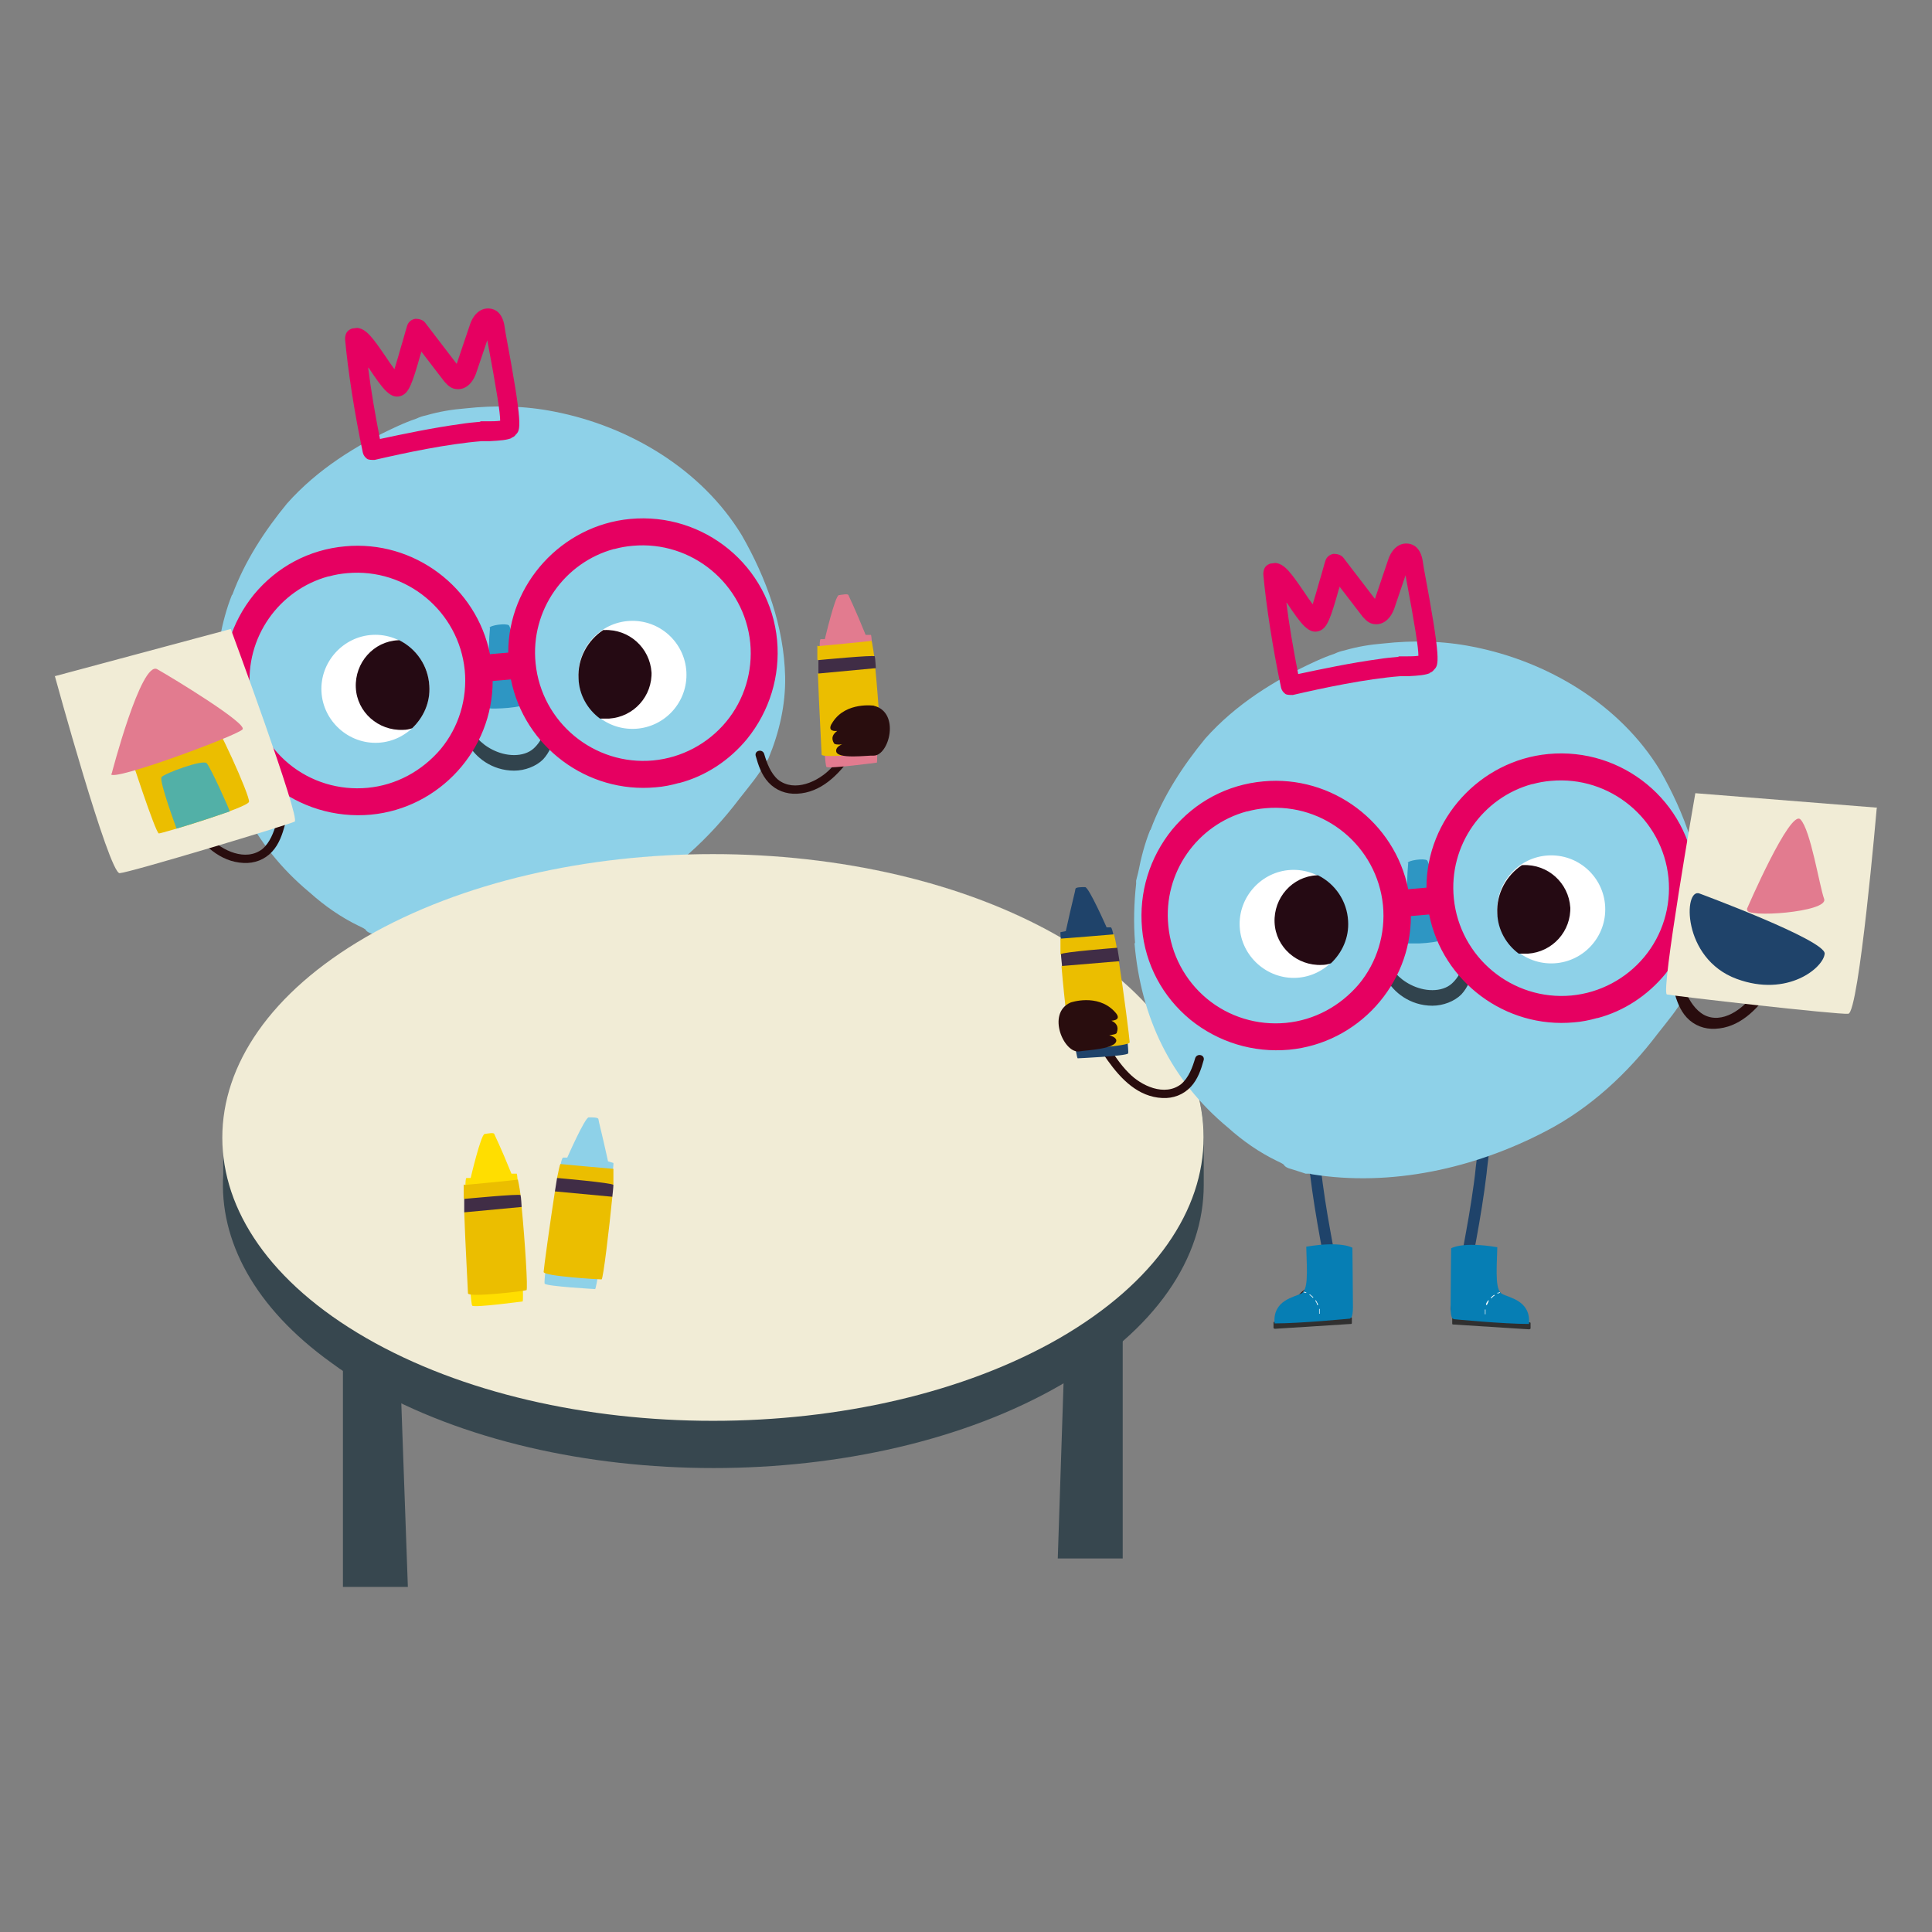 <?xml version="1.0" encoding="UTF-8"?>
<svg xmlns="http://www.w3.org/2000/svg" xmlns:xlink="http://www.w3.org/1999/xlink" version="1.1" viewBox="0 0 360 360">
  <rect x="0" y="0" width="360" height="360" fill="#808080" stroke="none"/>
  <defs>
    <style>
      .cls-1 {
        fill: none;
      }

      .cls-2 {
        fill: #111;
      }

      .cls-3 {
        fill: #e27b8f;
      }

      .cls-4 {
        fill: #ebbe00;
      }

      .cls-5 {
        fill: #ffde00;
      }

      .cls-6 {
        fill: #37474f;
      }

      .cls-7 {
        fill: #303030;
      }

      .cls-8 {
        clip-path: url(#clippath-1);
      }

      .cls-9 {
        clip-path: url(#clippath-3);
      }

      .cls-10 {
        clip-path: url(#clippath-4);
      }

      .cls-11 {
        clip-path: url(#clippath-2);
      }

      .cls-12 {
        fill: #fff;
      }

      .cls-13 {
        fill: #e60061;
      }

      .cls-14 {
        fill: #31434d;
      }

      .cls-15 {
        fill: #f1ecd6;
      }

      .cls-16 {
        fill: #402d46;
      }

      .cls-17 {
        opacity: .7;
      }

      .cls-18 {
        opacity: 0;
      }

      .cls-19 {
        fill: #290d0e;
      }

      .cls-20 {
        fill: #1f436a;
      }

      .cls-21 {
        fill: #067eb4;
      }

      .cls-22 {
        fill: #8ed1e8;
      }

      .cls-23 {
        fill: #52b0a7;
      }

      .cls-24 {
        clip-path: url(#clippath);
      }

      .cls-25 {
        fill: #250a13;
      }
    </style>
    <clipPath id="clippath">
      <rect class="cls-1" x="61.1" y="199.6" width="60.2" height="6.8"/>
    </clipPath>
    <clipPath id="clippath-1">
      <rect class="cls-1" x="91" y="116.3" width="7.2" height="15.7"/>
    </clipPath>
    <clipPath id="clippath-2">
      <rect class="cls-1" x="232.2" y="243.4" width="60.2" height="6.8"/>
    </clipPath>
    <clipPath id="clippath-3">
      <rect class="cls-1" x="262.1" y="160.1" width="7.2" height="15.7"/>
    </clipPath>
    <clipPath id="clippath-4">
      <rect class="cls-1" x="45.8" y="288.7" width="178.4" height="13.9"/>
    </clipPath>
  </defs>
  <!-- Generator: Adobe Illustrator 28.7.7, SVG Export Plug-In . SVG Version: 1.2.0 Build 194)  -->
  <g>
    <g id="Calque_1">
      <g id="Atelier-Ludiq-garderie">
        <g>
          <g class="cls-18">
            <g class="cls-24">
              <path class="cls-2" d="M61.1,202.5c-.3,2.6,3.9,3,5.5,3.4,5.7,1.2,11.6.2,17.3-.5.6-.1,1.3-.3,1.9-.4,6-1,11.8.8,17.8,1,5,.2,9.9,0,14.9-.6.8-.1,2.1-.2,2.6-1.3.5-1.1,0-1.9-.7-2.2-3.5-1.7-7.4-1.7-11-1.9-7.5-.4-14.9,2.1-22.3,1.5-1.7-.1-3.3-.5-4.9-.9-.5-.1-1.1-.2-1.6-.3-3.1-.6-6.3-.7-9.5-.5-1.6.1-3.2.3-4.8.5-1.3.2-3.1.2-4.2,1.1-.4.3-.6.8-.7,1.2"/>
            </g>
          </g>
          <path class="cls-20" d="M104.4,167.7c0,.9-.1,1.7-.2,2.6h0c0,0,0,.2,0,.3,0,1-.2,2-.3,3-.2,2.1-.5,4.1-.8,6.1-.6,4-1.4,8-2.1,12-.4,2.3-.9,4.5-1.3,6.8-.1.7.2,1.6.7,1.8.5.2,1.1-.2,1.3-1,1.5-8.1,3.2-16.1,4.2-24.4.1-1.2.3-2.4.4-3.6.1-1.2.2-2.4.3-3.7,0-.8-.5-1.5-1-1.5-.6,0-1,.7-1,1.5"/>
          <path class="cls-19" d="M100.5,199.7c.2.1.5.3.7.4.3.1.5.2.8.3,1,.2,2.2.5,3.4.5.3,0,.6,0,.8-.1.2,0,.4,0,.6-.2.2,0,.4-.2.6-.3.6-.3.6-1,.4-1.6-.4-.6-.8-1.1-1.4-1.4-.2,0-.3-.1-.5-.2-1.5-.5-3.3,0-4.4,1.2-.1.1-.2.2-.3.3-.1.3-.4.4-.5.7,0,.1-.1.2-.2.3"/>
          <path class="cls-19" d="M100.1,200.5c.7.4,1.4.7,2.1.8.7.2,1.5.3,2.2.4.8,0,1.6,0,2.3-.2.7-.2,1.5-.5,1.9-1.2.7-1.3-.4-3-1.5-3.7-1.2-.7-2.7-.8-4-.3-.8.3-1.4.7-2,1.2-.1.1-.2.2-.3.4,0,0-.2.2-.3.3,0,0,0,0,0,.1,0,0,0,0,0,0-.3.3-.5.6-.7,1-.2.4-.1,1,.3,1.2.4.2,1,.1,1.2-.3,0-.1.1-.2.2-.3,0,0,.1-.2,0,0,0,0,0,0,0-.1.1-.1.2-.2.3-.4,0,0,.1-.2,0,0,0,0,0,0,0,0,0,0,0,0,.1-.1,0,0,.2-.2.3-.3,0,0,0,0,.1-.1,0,0,.2-.2,0,0s.1,0,0,0c0,0,.1,0,.2-.1.1,0,.2-.1.4-.2,0,0,.1,0,.2,0,0,0-.2,0,0,0,.1,0,.2,0,.4-.1.1,0,.2,0,.4,0,0,0,0,0,.1,0,.1,0,0,0,0,0,0,0,0,0,.1,0,.2,0,.4,0,.7,0,0,0,.3,0,0,0,0,0,0,0,.1,0,.1,0,.3,0,.4.1,0,0,.2,0,.1,0-.1,0,.2,0,.1,0,.1,0,.2.1.3.2.1,0,0,0,0,0,0,0,.1,0,.2.1,0,0,0,0,.1.1,0,0,.2.2.1.1,0,0,0,.1,0,0,0,0,0,0,0,.1,0,0,0,.1.1.2,0,.1,0,0,0,0,0,0,.1.2,0,.3,0,0,0,0,0-.1,0,0,0,0,0,.1,0,0,0,0,0,0,0,0,0,0,0,0,0,0,0,.1,0,.1,0,0,0,0,0,0,0,0,0,0,0,.1,0-.2,0,0,0,0,0,0,0,0,0,0,0,0,0,0-.1,0,0,0,0,0-.1,0,0,0-.3.1,0,0-.1,0-.3.1-.4.1-.1,0-.3,0-.4.1,0,0-.3,0-.1,0,0,0-.1,0-.2,0-.3,0-.7,0-1,0-.2,0-.3,0-.5,0-.2,0,.2,0,0,0,0,0-.2,0-.3,0-.3,0-.7-.1-1-.2-.3,0-.6-.1-.9-.3-.3-.1,0,0,0,0,0,0-.2,0-.3-.1-.2,0-.3-.2-.5-.3-.4-.2-1-.1-1.2.3-.2.4-.1,1,.3,1.2"/>
          <path class="cls-20" d="M74.6,167.8c0,.5,0,1,.1,1.5,0,.2,0,.5,0,.7,0,.1,0,.2,0,.3,0-.2,0,.3,0,.3,0,1,.2,2,.3,3,.2,2,.5,4.1.8,6.1.6,4,1.4,8,2.1,12,.4,2.3.9,4.5,1.3,6.8.1.7-.2,1.6-.7,1.8-.5.2-1.1-.2-1.3-1-1.5-8.1-3.2-16.1-4.2-24.4-.1-1.2-.3-2.4-.4-3.6-.1-1.2-.2-2.4-.3-3.7,0-.8.5-1.5,1-1.5.6,0,1,.7,1,1.5"/>
          <path class="cls-19" d="M78.4,199.7c-.2.1-.5.3-.7.4-.3.1-.5.2-.8.3-1,.2-2.2.5-3.4.5-.3,0-.6,0-.8-.1-.2,0-.4,0-.6-.2-.2,0-.4-.2-.6-.3-.6-.3-.6-1-.4-1.6.4-.6.8-1.1,1.4-1.4.2,0,.3-.1.5-.2,1.5-.5,3.3,0,4.4,1.2.1.1.2.2.3.3.1.3.4.4.5.7,0,.1.1.2.2.3"/>
          <path class="cls-19" d="M78.9,200.5c-.7.4-1.4.7-2.1.8-.7.2-1.5.3-2.2.4-.8,0-1.6,0-2.3-.2-.7-.2-1.5-.5-1.9-1.2-.7-1.3.4-3,1.5-3.7,1.2-.7,2.7-.8,4-.3.8.3,1.4.7,2,1.2.1.1.2.2.3.4,0,0,.2.2.3.3,0,0,0,0,0,.1,0,0,0,0,0,0,.3.3.5.6.7,1,.2.4.1,1-.3,1.2-.4.2-1,.1-1.2-.3,0-.1-.1-.2-.2-.3,0,0-.1-.2,0,0,0,0,0,0,0-.1-.1-.1-.2-.2-.3-.4,0,0-.1-.2,0,0,0,0,0,0,0,0,0,0,0,0-.1-.1,0,0-.2-.2-.3-.3,0,0,0,0-.1-.1,0,0-.2-.2,0,0s-.1,0,0,0c0,0-.1,0-.2-.1-.1,0-.2-.1-.4-.2,0,0-.1,0-.2,0,0,0,.2,0,0,0-.1,0-.2,0-.4-.1-.1,0-.2,0-.4,0,0,0,0,0-.1,0-.1,0,0,0,0,0,0,0,0,0-.1,0-.2,0-.4,0-.7,0,0,0-.3,0,0,0,0,0,0,0-.1,0-.1,0-.3,0-.4.1,0,0-.2,0-.1,0,.1,0-.2,0-.1,0-.1,0-.2.1-.3.2-.1,0,0,0,0,0,0,0-.1,0-.2.1,0,0,0,0-.1.1,0,0-.2.2-.1.1,0,0,0,.1,0,0,0,0,0,0,0,.1,0,0,0,.1-.1.2,0,.1,0,0,0,0,0,0-.1.2,0,.3,0,0,0,0,0-.1,0,0,0,0,0,.1,0,0,0,0,0,0,0,0,0,0,0,0,0,0,0,.1,0,.1,0,0,0,0,0,0,0,0,0,0,0,.1,0-.2,0,0,0,0,0,0,0,0,0,0,0,0,0,0,.1,0,0,0,0,0,.1,0,0,0,.3.1,0,0,.1,0,.3.1.4.1.1,0,.3,0,.4.1,0,0,.3,0,.1,0,0,0,.1,0,.2,0,.3,0,.7,0,1,0,.2,0,.3,0,.5,0,.2,0-.2,0,0,0,0,0,.2,0,.3,0,.3,0,.7-.1,1-.2.3,0,.6-.1.9-.3.3-.1,0,0,0,0,0,0,.2,0,.3-.1.2,0,.3-.2.5-.3.4-.2,1-.1,1.2.3.2.4.1,1-.3,1.2"/>
          <path class="cls-7" d="M113.7,203.9l-14.1-.9c-.1,0-.2,0-.2-.2v-.9c0-.1.1-.2.3-.2l14.1.9c.1,0,.2,0,.2.2v.9c0,.1-.1.2-.3.2"/>
          <path class="cls-21" d="M99.7,201.9s-.5.2-.5-2.1c0-2.3.1-11,.1-11,0,0,2-1.3,8.6-.2-.2,5.4-.3,8,.9,8.7,1.2.7,5.4,1.2,5,5.6-4.9,0-14.1-.9-14.1-.9"/>
          <path class="cls-12" d="M107.9,197.2s0,0,0,0c0,0,0-.1,0-.1.2,0,.4-.1.4-.1,0,0,0,0,.1,0,0,0,0,.1,0,.1,0,0-.1,0-.3.1,0,0,0,0,0,0"/>
          <path class="cls-12" d="M105.5,201.1s0,0,0-.1c0,0,0-.1,0-.2,0-.2,0-.4,0-.6,0,0,0,0,.1,0,0,0,0,0,0,.1,0,.2,0,.4,0,.6,0,0,0,.1,0,.2,0,0,0,0,0,0h0M105.8,199.5s0,0,0,0c0,0,0,0,0-.1,0-.3.2-.5.4-.8,0,0,0,0,.1,0,0,0,0,0,0,.1-.1.2-.2.5-.3.7,0,0,0,0,0,0M106.6,198.1s0,0,0,0c0,0,0-.1,0-.1.2-.2.4-.4.6-.5,0,0,0,0,.1,0,0,0,0,.1,0,.1-.2.1-.4.3-.6.5,0,0,0,0,0,0"/>
          <path class="cls-12" d="M105.6,202.3s0,0,0,0c0-.1,0-.3,0-.4,0,0,0-.1,0-.1,0,0,0,0,0,0,0,.1,0,.3,0,.4,0,0,0,.1,0,.1,0,0,0,0,0,0"/>
          <path class="cls-7" d="M66.4,203.8l14.1-.9c.1,0,.2,0,.2-.2v-.9c0-.1-.1-.2-.3-.2l-14.1.9c-.1,0-.2,0-.2.2v.9c0,.1.1.2.3.2"/>
          <path class="cls-21" d="M80.5,201.8s.5.2.5-2.1c0-2.3-.1-11-.1-11,0,0-2-1.3-8.6-.2.2,5.4.3,8-.9,8.7-1.2.7-5.4,1.2-5,5.6,4.9,0,14.1-.9,14.1-.9"/>
          <path class="cls-12" d="M72.2,197.1s0,0,0,0c0,0,0-.1,0-.1-.2,0-.4-.1-.4-.1,0,0,0,0-.1,0,0,0,0,.1,0,.1,0,0,.1,0,.3.1,0,0,0,0,0,0"/>
          <path class="cls-12" d="M74.6,201c0,0,0,0,0,0,0,0,0-.1,0-.2,0-.2,0-.4,0-.6,0,0,0-.1,0-.1,0,0,0,0,.1,0,0,.2,0,.4,0,.6,0,0,0,.1,0,.2,0,0,0,0,0,.1,0,0,0,0,0,0M74.2,199.3c0-.3-.2-.5-.3-.7,0,0,0-.1,0-.1,0,0,0,0,.1,0,.1.2.3.5.4.8,0,0,0,.1,0,.1,0,0,0,0,0,0,0,0,0,0,0,0M73.4,198c-.2-.2-.4-.4-.6-.5,0,0,0,0,0-.1,0,0,0,0,.1,0,.2.2.4.3.6.5,0,0,0,.1,0,.1,0,0,0,0,0,0,0,0,0,0,0,0"/>
          <path class="cls-12" d="M74.6,202.2s0,0,0,0c0-.1,0-.3,0-.4,0,0,0-.1,0-.1,0,0,0,0,0,0,0,.1,0,.3,0,.4,0,0,0,.1,0,.1,0,0,0,0,0,0"/>
          <path class="cls-22" d="M40.3,132c1.2,13.8,6.7,25.4,17.4,34.3,2.8,2.5,5.8,4.6,9.1,6.2.4.2.9.4,1.3.7.2.4.8.7,1.3.8.6.2,1.3.4,1.9.6.3.1.6.2.9.3.2,0,.4,0,.6,0,.2,0,.3,0,.5.1,14.8,2.4,30.4-1.1,43.6-8,8.3-4.3,15.3-10.8,20.9-18.2,1.8-2.3,3.7-4.5,5.1-7.1,0,0,0,0,0,0,.1,0,.2-.2.3-.4,2-4.8,3.2-10,3.1-15.2-.2-9.3-3.5-18.4-8.1-26.4-7.5-12.3-21-20.3-34.9-23-5.5-1.1-11.1-1.2-16.6-.6-2.5.2-4.9.6-7.3,1.3-.5.1-1.2.3-1.8.6-1.2.4-2.4.9-3.5,1.4-7.7,3.5-15,8.1-20.6,14.4-4.2,5.1-7.9,10.8-10.2,17,0,0,0,0-.1.1-1,2.5-1.7,5.2-2.2,7.8-.1.5-.3,1.1-.4,1.6,0,.2,0,.4,0,.5,0,0,0,0,0,.1-.4,3.6-.5,7.3-.2,11"/>
          <path class="cls-13" d="M69,84.6c-.2-.1-.3-.3-.4-.5-1.6-7.5-2.8-15.4-3.2-21,0-.2,0-.5.2-.6.3-.3.6-.4,1-.4,1.2.1,2.4,1.9,4.5,4.9.9,1.3,2.2,3.2,2.8,3.8.5-1,1.4-4,1.9-5.9.5-1.6.9-3.1,1.2-4,.1-.3.3-.5.6-.5,0,0,0,0,0,0,.3,0,.6,0,.7.3l6.5,8.5c0,.1.3.4.4.4.1,0,.5-.4.8-1.1l2.7-7.8c.5-1.5,1.4-2.3,2.5-2.1.9.1,1.5.9,1.8,2.4,0,.3.1.8.2,1.3,2.9,15.8,2.7,17.4,2.2,18-.6.7-2,.7-4.2.8-.6,0-1.1,0-1.5,0-6.4.5-14.5,2.2-20.1,3.5,0,0,0,0,0,0-.2,0-.4,0-.5-.1M89.7,79.6c.5,0,1,0,1.6,0,.9,0,2.5-.1,3-.3.2-1.3-.7-6.9-2.5-16.7,0-.5-.2-.9-.2-1.3-.1-.8-.4-1.1-.5-1.1-.2,0-.5.4-.7,1.1l-2.7,7.8c-.6,1.6-1.7,2.5-2.8,2.1-.6-.2-.9-.6-1.1-.9l-5.6-7.3c-.2.7-.5,1.6-.7,2.5-1.5,5.2-2,6.8-2.8,7.1-1.2.5-2.4-1.1-4.7-4.6-.7-1.1-1.9-2.8-2.6-3.7.5,5.2,1.6,12,2.9,18.7,4.6-1.1,10.7-2.3,16.1-3,1.2-.1,2.3-.3,3.4-.4"/>
          <path class="cls-13" d="M95.4,81.6c-.9.4-2.2.5-4.1.6-.6,0-1.1,0-1.5,0-6.4.5-14.4,2.2-20,3.5-.6,0-1.1,0-1.4-.2h0c-.4-.3-.7-.7-.8-1.2-1.6-7.6-2.8-15.5-3.3-21.1,0-.5.1-1.1.5-1.5.2-.2.5-.4.9-.5h0c0-.1,0,0,0,0,.3,0,.6-.1.9-.1,1.7.2,2.9,1.9,5.3,5.4.4.6,1,1.5,1.6,2.3.4-1.3.9-3,1.2-4.1.5-1.6.9-3.2,1.2-4.1.2-.6.8-1.1,1.5-1.2.7,0,1.4.2,1.8.7l5.9,7.7,2.5-7.4c.7-2,2.1-3.1,3.7-2.9,1,.1,2.3.8,2.7,3.2l.2,1.3c3.3,17.6,2.8,18.1,1.9,19-.2.3-.5.5-.9.6M89.6,78.5c.5,0,1,0,1.6,0,.4,0,1.3,0,2-.1,0-1.5-.6-5.4-2.4-15l-2.1,6.2c-.8,2.2-2.4,3.3-4.2,2.8-.9-.3-1.4-1-1.7-1.3l-4.3-5.6c0,.1,0,.3-.1.4-1.6,5.7-2.2,7.2-3.5,7.8-2.1.9-3.6-1.3-6.1-5,0,0-.1-.2-.2-.2.5,4.1,1.3,8.7,2.2,13.3,4.2-.9,9.9-2.1,15.1-2.8,1.2-.2,2.4-.3,3.5-.4"/>
          <path class="cls-12" d="M80,127.8c.3,5.5-4,10.3-9.5,10.6-5.5.3-10.3-4-10.6-9.5-.3-5.5,4-10.3,9.5-10.6,5.5-.3,10.3,4,10.6,9.5"/>
          <path class="cls-25" d="M66.3,128.1c.2,4.6,4.2,8.1,8.8,7.9.6,0,1.1-.1,1.7-.3,2.1-2,3.4-4.8,3.2-7.9-.2-3.7-2.4-6.9-5.6-8.5,0,0-.1,0-.2,0-4.6.2-8.1,4.2-7.9,8.8"/>
          <path class="cls-12" d="M107.8,126.3c.3,5.5,5,9.8,10.6,9.5,5.5-.3,9.8-5,9.5-10.6-.3-5.5-5-9.8-10.6-9.5-5.5.3-9.8,5-9.5,10.6"/>
          <path class="cls-25" d="M121.4,125.1c.2,4.6-3.3,8.5-7.9,8.8-.6,0-1.1,0-1.7,0-2.3-1.7-3.9-4.4-4-7.5-.2-3.7,1.7-7.1,4.6-9,0,0,.1,0,.2,0,4.6-.2,8.5,3.3,8.8,7.9"/>
          <g class="cls-17">
            <g class="cls-8">
              <path class="cls-21" d="M91.3,117c-.4,4-.4,14.9,0,15,.4.1,6.5,0,6.8-1.1.4-1-2.7-14-3.3-14.4-.6-.4-3.5,0-3.6.5"/>
            </g>
          </g>
          <path class="cls-14" d="M102.7,133.5c.2,0,.4.4.5,1,0,.3.1.8.2,1.2,0,.5,0,1-.2,1.7-.2,1.2-.8,2.8-2,4.1-1.3,1.3-3.4,2.1-5.4,2.1-4.2,0-7.3-2.6-8.5-4.9-1.2-2.4-.7-4.1-.4-4,.5,0,.7,1.4,2.1,2.9,1.3,1.5,3.9,3.1,6.8,3.1,1.4,0,2.7-.4,3.6-1.2.9-.8,1.5-1.8,1.9-2.8.2-.5.4-.9.5-1.3.1-.4.2-.8.3-1.1.2-.6.4-1,.6-1"/>
          <path class="cls-13" d="M117.4,97.2c-12.8,1.2-22.4,12.2-22.2,24.8l-4.4.4c-2.2-12.5-13.7-21.4-26.5-20.2-13.5,1.3-23.4,13.3-22.1,26.8,1.3,13.5,13.3,23.4,26.8,22.1,12.8-1.2,22.4-12.2,22.2-24.8l4.4-.4c2.2,12.5,13.7,21.4,26.5,20.2,13.5-1.3,23.4-13.3,22.1-26.8-1.3-13.5-13.3-23.4-26.8-22.1M68.5,147.3c-11.3,1.1-21.4-7.2-22.5-18.6-1.1-11.3,7.2-21.4,18.6-22.5,11.3-1.1,21.4,7.2,22.5,18.6,1.1,11.3-7.2,21.4-18.6,22.5M121.7,142.2c-11.3,1.1-21.4-7.2-22.5-18.6-1.1-11.3,7.2-21.4,18.6-22.5,11.3-1.1,21.4,7.2,22.5,18.6,1.1,11.3-7.2,21.4-18.6,22.5"/>
          <path class="cls-13" d="M126.5,145.9c-1.4.4-2.9.7-4.3.8-12.8,1.2-24.5-7.6-27-20.1l-3.4.3c0,12.8-9.9,23.7-22.7,24.9-6.7.6-13.2-1.4-18.4-5.6-5.2-4.3-8.4-10.3-9-17-.6-6.7,1.4-13.2,5.6-18.4,4.3-5.2,10.3-8.4,17-9,12.8-1.2,24.5,7.6,27,20.1l3.4-.3c0-12.8,10-23.7,22.7-24.9,13.8-1.3,26.1,8.8,27.4,22.6.6,6.7-1.4,13.2-5.6,18.4-3.3,4-7.7,6.9-12.6,8.2M90.6,125.9l5.4-.5v.5c2.3,12.2,13.6,20.9,26,19.7,13.2-1.3,22.9-13,21.6-26.2-1.3-13.2-13-22.9-26.2-21.6-12.4,1.2-21.9,11.9-21.7,24.3v.5s-5.4.5-5.4.5v-.5c-2.3-12.2-13.6-20.9-26-19.7-6.4.6-12.1,3.7-16.2,8.6-4.1,5-6,11.2-5.4,17.6.6,6.4,3.7,12.1,8.6,16.2,5,4.1,11.2,6,17.6,5.4,12.4-1.2,21.9-11.9,21.7-24.3v-.5ZM125.4,142.1c-1.2.3-2.4.6-3.7.7-11.6,1.1-22-7.4-23.1-19.1-1.1-11.6,7.4-22,19.1-23.1,5.6-.5,11.1,1.1,15.5,4.8,4.4,3.6,7.1,8.7,7.6,14.3.5,5.6-1.1,11.1-4.8,15.5-2.8,3.4-6.5,5.8-10.7,6.9M114.4,102.3c-9.2,2.5-15.6,11.4-14.6,21.3,1.1,11,10.9,19.1,21.9,18.1,5.3-.5,10.2-3.1,13.6-7.2,3.4-4.1,5-9.4,4.5-14.7-1.1-11-10.9-19.1-21.9-18.1-1.2.1-2.3.3-3.4.6M72.3,147.2c-1.2.3-2.4.6-3.7.7-5.6.5-11.1-1.1-15.5-4.8-4.4-3.6-7.1-8.7-7.6-14.3-1.1-11.6,7.4-22,19.1-23.1,11.6-1.1,22,7.4,23.1,19.1.5,5.6-1.1,11.1-4.8,15.5-2.8,3.4-6.5,5.8-10.7,6.9M61.2,107.4c-9.2,2.5-15.6,11.4-14.6,21.3.5,5.3,3.1,10.2,7.2,13.6,4.1,3.4,9.4,5,14.7,4.5,5.3-.5,10.1-3.1,13.6-7.2,3.4-4.1,5-9.4,4.5-14.7-1.1-11-10.9-19.1-21.9-18.1-1.2.1-2.3.3-3.4.6"/>
          <path class="cls-19" d="M162.8,132.4c-1.5,1.7-2.8,3.6-4,5.5-1.2,1.8-2.4,3.7-4,5.3-2.3,2.4-6.7,4.5-9.8,2.1-1.4-1.2-2.1-3.1-2.6-4.8-.3-1-1.8-.7-1.6.3.5,1.8,1.1,3.6,2.4,5,1.4,1.5,3.3,2.2,5.3,2.1,4.5-.2,7.7-3.5,10.2-7,1.7-2.4,3.1-5,5.1-7.2.7-.7-.4-1.9-1-1.2"/>
          <path class="cls-19" d="M160.6,139c1.4-.4,2.8-1.3,3.7-2.7.7-1.2.9-3.3-.7-3.8-1.9-.6-3.6,1.1-5,2.3-.2.2-.3.5-.4.8-.1.3-.2.6-.2.8,0,.6,0,1.2.3,1.7.2.3.5.5.7.7.3.2.6.3,1.1.2.2,0,.4,0,.6-.1"/>
          <path class="cls-19" d="M31.1,145.3c1.5,1.7,2.8,3.6,4,5.5,1.2,1.8,2.4,3.7,4,5.3,2.3,2.4,6.7,4.5,9.8,2.1,1.4-1.2,2.1-3.1,2.6-4.8.3-1,1.8-.7,1.6.3-.5,1.8-1.1,3.6-2.4,5-1.4,1.5-3.3,2.2-5.3,2.1-4.5-.2-7.7-3.5-10.2-7-1.7-2.4-3.1-5-5.1-7.2-.7-.7.4-1.9,1-1.2"/>
          <path class="cls-19" d="M33.3,152c-1.4-.4-2.8-1.3-3.7-2.7-.7-1.2-.9-3.3.7-3.8,1.9-.6,3.6,1.1,5,2.3.2.2.3.5.4.8.1.3.2.6.2.8,0,.6,0,1.2-.3,1.7-.2.3-.5.5-.7.7-.3.2-.6.3-1.1.2-.2,0-.4,0-.6-.1"/>
          <path class="cls-15" d="M10.2,126l32.8-8.8s13.1,35.4,11.9,35.9c-1.2.6-30.7,9.5-32.6,9.6-2,.1-12.1-36.8-12.1-36.8"/>
          <path class="cls-4" d="M24,139.9s5,15.4,5.6,15.4c.6,0,16.6-4.8,16.8-5.9.2-1.1-6.2-15.3-7.3-15.8-1.1-.4-15.1,6.3-15.1,6.3"/>
          <path class="cls-3" d="M20.8,144.2s5.5-21.2,8.5-19.5c3,1.7,16.8,10.1,15.9,11.2-.8,1.1-24.8,10-24.5,8.3"/>
          <path class="cls-23" d="M32.9,154.4s-3.3-8.9-2.8-9.6c.6-.7,7.6-3.3,8.4-2.6.7.7,4.4,8.9,4.3,9-6.1,2.1-9.9,3.2-9.9,3.2"/>
          <path class="cls-3" d="M152.8,122.1s-.2-2.7.1-3h.8c0,0,1.9-8.1,2.6-8.2.7-.1,1.7-.3,1.8,0,.1.3,1.1,2.2,3.2,7.4h1c.3.5,1.4,23,1.1,23.8,0,0-8.9,1.2-9.4.8-.5-.4-1.2-20.7-1.2-20.7"/>
          <path class="cls-4" d="M152.5,120.4s9.6-.9,9.9-1c0,0,.3,1.3.5,2.9l-.8.9,1,1.3c.6,6.1,1.2,15.4.9,15.5-.5.2-10.8,1.4-10.9.6,0-.5-.5-9.3-.7-15.1l1.3-1.5c0,0-1.4-1.1-1.4-1.1,0-1.5,0-2.6,0-2.6"/>
          <path class="cls-16" d="M152.5,123s10.4-1,10.5-.7.2,2.2.2,2.2l-10.7,1v-2.5Z"/>
          <path class="cls-19" d="M162.9,131.5s-5.2-.8-7.7,3c-1,1.4-.3,1.8.8,1.7-.8.6-1.2,1.3-.6,2.3.1.2.7.3,1.5.2-.7.3-1.1.7-1.1,1.2,0,1.7,6.1.8,7,.9,2.9,0,5-8.1,0-9.3"/>
          <path class="cls-6" d="M224.3,212h0c0-13.5-8.9-27-26.7-37.3-35.7-20.6-93.6-20.6-129.3,0-18.7,10.8-27.6,25.1-26.7,39.3v4.8c-.8,12.4,5.9,24.9,20.1,35.1,2,1.5,4.2,2.9,6.6,4.2,35.7,20.6,93.6,20.6,129.3,0,17.9-10.3,26.7-23.8,26.7-37.3h0v-8.7Z"/>
          <path class="cls-15" d="M68.2,249.3c-35.7-20.6-35.7-54,0-74.7,35.7-20.6,93.6-20.6,129.3,0,35.7,20.6,35.7,54,0,74.7-35.7,20.6-93.6,20.6-129.3,0"/>
          <g class="cls-18">
            <g class="cls-11">
              <path class="cls-2" d="M232.2,246.3c-.3,2.6,3.9,3,5.5,3.4,5.7,1.2,11.6.2,17.3-.5.6-.1,1.3-.3,1.9-.4,6-1,11.8.8,17.8,1,5,.2,9.9,0,14.9-.6.8-.1,2.1-.2,2.6-1.3.5-1.1,0-1.9-.7-2.2-3.5-1.7-7.4-1.7-11-1.9-7.5-.4-14.9,2.1-22.3,1.5-1.7-.1-3.3-.5-4.9-.9-.5-.1-1.1-.2-1.6-.3-3.1-.6-6.3-.7-9.5-.5-1.6.1-3.2.3-4.8.5-1.3.2-3.1.2-4.2,1.1-.4.3-.6.8-.7,1.2"/>
            </g>
          </g>
          <path class="cls-20" d="M275.5,211.5c0,.9-.1,1.7-.2,2.6h0c0,0,0,.2,0,.3,0,1-.2,2-.3,3-.2,2.1-.5,4.1-.8,6.1-.6,4-1.4,8-2.1,12-.4,2.3-.9,4.5-1.3,6.8-.1.7.2,1.6.7,1.8.5.2,1.1-.2,1.3-1,1.5-8.1,3.2-16.1,4.2-24.4.1-1.2.3-2.4.4-3.6.1-1.2.2-2.4.3-3.7,0-.8-.5-1.5-1-1.5-.6,0-1,.7-1,1.5"/>
          <path class="cls-19" d="M271.6,243.5c.2.1.5.3.7.4.3.1.5.2.8.3,1,.2,2.2.5,3.4.5.3,0,.6,0,.8-.1.2,0,.4,0,.6-.2.2,0,.4-.2.6-.3.6-.3.6-1,.4-1.6-.4-.6-.8-1.1-1.4-1.4-.2,0-.3-.1-.5-.2-1.5-.5-3.3,0-4.4,1.2-.1.1-.2.2-.3.3-.1.3-.4.4-.5.7,0,.1-.1.2-.2.3"/>
          <path class="cls-19" d="M271.2,244.3c.7.4,1.4.7,2.1.8.7.2,1.5.3,2.2.4.8,0,1.6,0,2.3-.2.7-.2,1.5-.5,1.9-1.2.7-1.3-.4-3-1.5-3.7-1.2-.7-2.7-.8-4-.3-.8.3-1.4.7-2,1.2-.1.1-.2.2-.3.4,0,0-.2.2-.3.3,0,0,0,0,0,.1,0,0,0,0,0,0-.3.3-.5.6-.7,1-.2.4-.1,1,.3,1.2.4.2,1,.1,1.2-.3,0-.1.1-.2.2-.3,0,0,.1-.2,0,0,0,0,0,0,0-.1.1-.1.2-.2.3-.4,0,0,.1-.2,0,0,0,0,0,0,0,0,0,0,0,0,.1-.1,0,0,.2-.2.3-.3,0,0,0,0,.1-.1,0,0,.2-.2,0,0s.1,0,0,0c0,0,.1,0,.2-.1.1,0,.2-.1.4-.2,0,0,.1,0,.2,0,0,0-.2,0,0,0,.1,0,.2,0,.4-.1.1,0,.2,0,.4,0,0,0,0,0,.1,0,.1,0,0,0,0,0,0,0,0,0,.1,0,.2,0,.4,0,.7,0,0,0,.3,0,0,0,0,0,0,0,.1,0,.1,0,.3,0,.4.1,0,0,.2,0,.1,0-.1,0,.2,0,.1,0,.1,0,.2.1.3.2.1,0,0,0,0,0,0,0,.1,0,.2.1,0,0,0,0,.1.1,0,0,.2.2.1.1,0,0,0,.1,0,0,0,0,0,0,0,.1,0,0,0,.1.1.2,0,.1,0,0,0,0,0,0,.1.2,0,.3,0,0,0,0,0-.1,0,0,0,0,0,.1,0,0,0,0,0,0,0,0,0,0,0,0,0,0,0,.1,0,.1,0,0,0,0,0,0,0,0,0,0,0,.1,0-.2,0,0,0,0,0,0,0,0,0,0,0,0,0,0-.1,0,0,0,0,0-.1,0,0,0-.3.1,0,0-.1,0-.3.1-.4.1-.1,0-.3,0-.4.1,0,0-.3,0-.1,0,0,0-.1,0-.2,0-.3,0-.7,0-1,0-.2,0-.3,0-.5,0-.2,0,.2,0,0,0,0,0-.2,0-.3,0-.3,0-.7-.1-1-.2-.3,0-.6-.1-.9-.3-.3-.1,0,0,0,0,0,0-.2,0-.3-.1-.2,0-.3-.2-.5-.3-.4-.2-1-.1-1.2.3-.2.4-.1,1,.3,1.2"/>
          <path class="cls-20" d="M245.7,211.6c0,.5,0,1,.1,1.5,0,.2,0,.5,0,.7,0,.1,0,.2,0,.3,0-.2,0,.3,0,.3,0,1,.2,2,.3,3,.2,2,.5,4.1.8,6.1.6,4,1.4,8,2.1,12,.4,2.3.9,4.5,1.3,6.8.1.7-.2,1.6-.7,1.8-.5.2-1.1-.2-1.3-1-1.5-8.1-3.2-16.1-4.2-24.4-.1-1.2-.3-2.4-.4-3.6-.1-1.2-.2-2.4-.3-3.7,0-.8.5-1.5,1-1.5.6,0,1,.7,1,1.5"/>
          <path class="cls-19" d="M249.6,243.5c-.2.1-.5.3-.7.4-.3.1-.5.2-.8.3-1,.2-2.2.5-3.4.5-.3,0-.6,0-.8-.1-.2,0-.4,0-.6-.2-.2,0-.4-.2-.6-.3-.6-.3-.6-1-.4-1.6.4-.6.8-1.1,1.4-1.4.2,0,.3-.1.5-.2,1.5-.5,3.3,0,4.4,1.2.1.1.2.2.3.3.1.3.4.4.5.7,0,.1.1.2.2.3"/>
          <path class="cls-19" d="M250,244.3c-.7.4-1.4.7-2.1.8-.7.2-1.5.3-2.2.4-.8,0-1.6,0-2.3-.2-.7-.2-1.5-.5-1.9-1.2-.7-1.3.4-3,1.5-3.7,1.2-.7,2.7-.8,4-.3.8.3,1.4.7,2,1.2.1.1.2.2.3.4,0,0,.2.2.3.3,0,0,0,0,0,.1,0,0,0,0,0,0,.3.3.5.6.7,1,.2.4.1,1-.3,1.2-.4.2-1,.1-1.2-.3,0-.1-.1-.2-.2-.3,0,0-.1-.2,0,0,0,0,0,0,0-.1-.1-.1-.2-.2-.3-.4,0,0-.1-.2,0,0,0,0,0,0,0,0,0,0,0,0-.1-.1,0,0-.2-.2-.3-.3,0,0,0,0-.1-.1,0,0-.2-.2,0,0s-.1,0,0,0c0,0-.1,0-.2-.1-.1,0-.2-.1-.4-.2,0,0-.1,0-.2,0,0,0,.2,0,0,0-.1,0-.2,0-.4-.1-.1,0-.2,0-.4,0,0,0,0,0-.1,0-.1,0,0,0,0,0,0,0,0,0-.1,0-.2,0-.4,0-.7,0,0,0-.3,0,0,0,0,0,0,0-.1,0-.1,0-.3,0-.4.1,0,0-.2,0-.1,0,.1,0-.2,0-.1,0-.1,0-.2.1-.3.2-.1,0,0,0,0,0,0,0-.1,0-.2.1,0,0,0,0-.1.1,0,0-.2.2-.1.1,0,0,0,.1,0,0,0,0,0,0,0,.1,0,0,0,.1-.1.2,0,.1,0,0,0,0,0,0-.1.2,0,.3,0,0,0,0,0-.1,0,0,0,0,0,.1,0,0,0,0,0,0,0,0,0,0,0,0,0,0,0,.1,0,.1,0,0,0,0,0,0,0,0,0,0,0,.1,0-.2,0,0,0,0,0,0,0,0,0,0,0,0,0,0,.1,0,0,0,0,0,.1,0,0,0,.3.1,0,0,.1,0,.3.1.4.1.1,0,.3,0,.4.1,0,0,.3,0,.1,0,0,0,.1,0,.2,0,.3,0,.7,0,1,0,.2,0,.3,0,.5,0,.2,0-.2,0,0,0,0,0,.2,0,.3,0,.3,0,.7-.1,1-.2.3,0,.6-.1.9-.3.3-.1,0,0,0,0,0,0,.2,0,.3-.1.2,0,.3-.2.5-.3.4-.2,1-.1,1.2.3.2.4.1,1-.3,1.2"/>
          <path class="cls-7" d="M284.9,247.7l-14.1-.9c-.1,0-.2,0-.2-.2v-.9c0-.1.1-.2.3-.2l14.1.9c.1,0,.2,0,.2.2v.9c0,.1-.1.2-.3.2"/>
          <path class="cls-21" d="M270.8,245.7s-.5.2-.5-2.1c0-2.3.1-11,.1-11,0,0,2-1.3,8.6-.2-.2,5.4-.3,8,.9,8.7,1.2.7,5.4,1.2,5,5.6-4.9,0-14.1-.9-14.1-.9"/>
          <path class="cls-12" d="M279,241s0,0,0,0c0,0,0-.1,0-.1.2,0,.4-.1.4-.1,0,0,0,0,.1,0,0,0,0,.1,0,.1,0,0-.1,0-.3.1,0,0,0,0,0,0"/>
          <path class="cls-12" d="M276.7,244.9s0,0,0-.1c0,0,0-.1,0-.2,0-.2,0-.4,0-.6,0,0,0,0,.1,0,0,0,0,0,0,.1,0,.2,0,.4,0,.6,0,0,0,.1,0,.2,0,0,0,0,0,0h0M276.9,243.2s0,0,0,0c0,0,0,0,0-.1,0-.3.2-.5.4-.8,0,0,0,0,.1,0,0,0,0,0,0,.1-.1.2-.2.5-.3.7,0,0,0,0,0,0M277.8,241.9s0,0,0,0c0,0,0-.1,0-.1.2-.2.4-.4.6-.5,0,0,0,0,.1,0,0,0,0,.1,0,.1-.2.1-.4.3-.6.5,0,0,0,0,0,0"/>
          <path class="cls-12" d="M276.7,246.1s0,0,0,0c0-.1,0-.3,0-.4,0,0,0-.1,0-.1,0,0,0,0,0,0,0,.1,0,.3,0,.4,0,0,0,.1,0,.1,0,0,0,0,0,0"/>
          <path class="cls-7" d="M237.6,247.6l14.1-.9c.1,0,.2,0,.2-.2v-.9c0-.1-.1-.2-.3-.2l-14.1.9c-.1,0-.2,0-.2.2v.9c0,.1.1.2.3.2"/>
          <path class="cls-21" d="M251.6,245.6s.5.2.5-2.1c0-2.3-.1-11-.1-11,0,0-2-1.3-8.6-.2.2,5.4.3,8-.9,8.7-1.2.7-5.4,1.2-5,5.6,4.9,0,14.1-.9,14.1-.9"/>
          <path class="cls-12" d="M243.4,240.9s0,0,0,0c0,0,0-.1,0-.1-.2,0-.4-.1-.4-.1,0,0,0,0-.1,0,0,0,0,.1,0,.1,0,0,.1,0,.3.1,0,0,0,0,0,0"/>
          <path class="cls-12" d="M245.8,244.8c0,0,0,0,0,0,0,0,0-.1,0-.2,0-.2,0-.4,0-.6,0,0,0-.1,0-.1,0,0,0,0,.1,0,0,.2,0,.4,0,.6,0,0,0,.1,0,.2,0,0,0,0,0,.1,0,0,0,0,0,0M245.4,243.1c0-.3-.2-.5-.3-.7,0,0,0-.1,0-.1,0,0,0,0,.1,0,.1.2.3.5.4.8,0,0,0,.1,0,.1,0,0,0,0,0,0,0,0,0,0,0,0M244.6,241.8c-.2-.2-.4-.4-.6-.5,0,0,0,0,0-.1,0,0,0,0,.1,0,.2.2.4.3.6.5,0,0,0,.1,0,.1,0,0,0,0,0,0,0,0,0,0,0,0"/>
          <path class="cls-12" d="M245.7,246s0,0,0,0c0-.1,0-.3,0-.4,0,0,0-.1,0-.1,0,0,0,0,0,0,0,.1,0,.3,0,.4,0,0,0,.1,0,.1,0,0,0,0,0,0"/>
          <path class="cls-22" d="M211.4,175.8c1.2,13.8,6.7,25.4,17.4,34.3,2.8,2.5,5.8,4.6,9.1,6.2.4.2.9.4,1.3.7.2.4.8.7,1.3.8.6.2,1.3.4,1.9.6.3.1.6.2.9.3.2,0,.4,0,.6,0,.2,0,.3,0,.5.1,14.8,2.4,30.4-1.1,43.6-8,8.3-4.3,15.3-10.8,20.9-18.2,1.8-2.3,3.7-4.5,5.1-7.1,0,0,0,0,0,0,.1,0,.2-.2.3-.4,2-4.8,3.2-10,3.1-15.2-.2-9.3-3.5-18.4-8.1-26.4-7.5-12.3-21-20.3-34.9-23-5.5-1.1-11.1-1.2-16.6-.6-2.5.2-4.9.6-7.3,1.3-.5.1-1.2.3-1.8.6-1.2.4-2.4.9-3.5,1.4-7.7,3.5-15,8.1-20.6,14.4-4.2,5.1-7.9,10.8-10.2,17,0,0,0,0-.1.1-1,2.5-1.7,5.2-2.2,7.8-.1.5-.3,1.1-.4,1.6,0,.2,0,.4,0,.5,0,0,0,0,0,.1-.4,3.6-.5,7.3-.2,11"/>
          <path class="cls-13" d="M240.2,128.4c-.2-.1-.3-.3-.4-.5-1.6-7.5-2.8-15.4-3.2-21,0-.2,0-.5.2-.6.3-.3.6-.4,1-.4,1.2.1,2.4,1.9,4.5,4.9.9,1.3,2.2,3.2,2.8,3.8.5-1,1.4-4,1.9-5.9.5-1.6.9-3.1,1.2-4,.1-.3.3-.5.6-.5,0,0,0,0,0,0,.3,0,.6,0,.7.3l6.5,8.5c0,.1.3.4.4.4.1,0,.5-.4.8-1.1l2.7-7.8c.5-1.5,1.4-2.3,2.5-2.1.9.1,1.5.9,1.8,2.4,0,.3.1.8.2,1.3,2.9,15.8,2.7,17.4,2.2,18-.6.7-2,.7-4.2.8-.6,0-1.1,0-1.5,0-6.4.5-14.5,2.2-20.1,3.5,0,0,0,0,0,0-.2,0-.4,0-.5-.1M260.8,123.4c.5,0,1,0,1.6,0,.9,0,2.5-.1,3-.3.2-1.3-.7-6.9-2.5-16.7,0-.5-.2-.9-.2-1.3-.1-.8-.4-1.1-.5-1.1-.2,0-.5.4-.7,1.1l-2.7,7.8c-.6,1.6-1.7,2.5-2.8,2.1-.6-.2-.9-.6-1.1-.9l-5.6-7.3c-.2.7-.5,1.6-.7,2.5-1.5,5.2-2,6.8-2.8,7.1-1.2.5-2.4-1.1-4.7-4.6-.7-1.1-1.9-2.8-2.6-3.7.5,5.2,1.6,12,2.9,18.7,4.6-1.1,10.7-2.3,16.1-3,1.2-.1,2.3-.3,3.4-.4"/>
          <path class="cls-13" d="M266.5,125.4c-.9.4-2.2.5-4.1.6-.6,0-1.1,0-1.5,0-6.4.5-14.4,2.2-20,3.5-.6,0-1.1,0-1.4-.2h0c-.4-.3-.7-.7-.8-1.2-1.6-7.6-2.8-15.5-3.3-21.1,0-.5.1-1.1.5-1.5.2-.2.5-.4.9-.5h0c0-.1,0,0,0,0,.3,0,.6-.1.9-.1,1.7.2,2.9,1.9,5.3,5.4.4.6,1,1.5,1.6,2.3.4-1.3.9-3,1.2-4.1.5-1.6.9-3.2,1.2-4.1.2-.6.8-1.1,1.5-1.2.7,0,1.4.2,1.8.7l5.9,7.7,2.5-7.4c.7-2,2.1-3.1,3.7-2.9,1,.1,2.3.8,2.7,3.2l.2,1.3c3.3,17.6,2.8,18.1,1.9,19-.2.3-.5.5-.9.6M260.7,122.3c.5,0,1,0,1.6,0,.4,0,1.3,0,2-.1,0-1.5-.6-5.4-2.4-15l-2.1,6.2c-.8,2.2-2.4,3.3-4.2,2.8-.9-.3-1.4-1-1.7-1.3l-4.3-5.6c0,.1,0,.3-.1.4-1.6,5.7-2.2,7.2-3.5,7.8-2.1.9-3.6-1.3-6.1-5,0,0-.1-.2-.2-.2.5,4.1,1.3,8.7,2.2,13.3,4.2-.9,9.9-2.1,15.1-2.8,1.2-.2,2.4-.3,3.5-.4"/>
          <path class="cls-12" d="M251.1,171.6c.3,5.5-4,10.3-9.5,10.6-5.5.3-10.3-4-10.6-9.5-.3-5.5,4-10.3,9.5-10.6,5.5-.3,10.3,4,10.6,9.5"/>
          <path class="cls-25" d="M237.5,171.9c.2,4.6,4.2,8.1,8.8,7.9.6,0,1.1-.1,1.7-.3,2.1-2,3.4-4.8,3.2-7.9-.2-3.7-2.4-6.9-5.6-8.5,0,0-.1,0-.2,0-4.6.2-8.1,4.2-7.9,8.8"/>
          <path class="cls-12" d="M279,170c.3,5.5,5,9.8,10.6,9.5,5.5-.3,9.8-5,9.5-10.6-.3-5.5-5-9.8-10.6-9.5-5.5.3-9.8,5-9.5,10.6"/>
          <path class="cls-25" d="M292.6,168.9c.2,4.6-3.3,8.5-7.9,8.8-.6,0-1.1,0-1.7,0-2.3-1.7-3.9-4.4-4-7.5-.2-3.7,1.7-7.1,4.6-9,0,0,.1,0,.2,0,4.6-.2,8.5,3.3,8.8,7.9"/>
          <g class="cls-17">
            <g class="cls-9">
              <path class="cls-21" d="M262.4,160.8c-.4,4-.4,14.9,0,15,.4.1,6.5,0,6.8-1.1.4-1-2.7-14-3.3-14.4-.6-.4-3.5,0-3.6.5"/>
            </g>
          </g>
          <path class="cls-14" d="M273.8,177.3c.2,0,.4.4.5,1,0,.3.1.8.2,1.2,0,.5,0,1-.2,1.7-.2,1.2-.8,2.8-2,4.1-1.3,1.3-3.4,2.1-5.4,2.1-4.2,0-7.3-2.6-8.5-4.9-1.2-2.4-.7-4.1-.4-4,.5,0,.7,1.4,2.1,2.9,1.3,1.5,3.9,3.1,6.8,3.1,1.4,0,2.7-.4,3.6-1.2.9-.8,1.5-1.8,1.9-2.8.2-.5.4-.9.5-1.3.1-.4.2-.8.3-1.1.2-.6.4-1,.6-1"/>
          <path class="cls-13" d="M288.5,141c-12.8,1.2-22.4,12.2-22.2,24.8l-4.4.4c-2.2-12.5-13.7-21.4-26.5-20.2-13.5,1.3-23.4,13.3-22.1,26.8,1.3,13.5,13.3,23.4,26.8,22.1,12.8-1.2,22.4-12.2,22.2-24.8l4.4-.4c2.2,12.5,13.7,21.4,26.5,20.2,13.5-1.3,23.4-13.3,22.1-26.8-1.3-13.5-13.3-23.4-26.8-22.1M239.7,191.1c-11.3,1.1-21.4-7.2-22.5-18.6-1.1-11.3,7.2-21.4,18.6-22.5,11.3-1.1,21.4,7.2,22.5,18.6,1.1,11.3-7.2,21.4-18.6,22.5M292.8,186c-11.3,1.1-21.4-7.2-22.5-18.6-1.1-11.3,7.2-21.4,18.6-22.5,11.3-1.1,21.4,7.2,22.5,18.6,1.1,11.3-7.2,21.4-18.6,22.5"/>
          <path class="cls-13" d="M297.6,189.7c-1.4.4-2.9.7-4.3.8-12.8,1.2-24.5-7.6-27-20.1l-3.4.3c0,12.8-9.9,23.7-22.7,24.9-6.7.6-13.2-1.4-18.4-5.6-5.2-4.3-8.4-10.3-9-17-.6-6.7,1.4-13.2,5.6-18.4,4.3-5.2,10.3-8.4,17-9,12.8-1.2,24.5,7.6,27,20.1l3.4-.3c0-12.8,10-23.7,22.7-24.9,13.8-1.3,26.1,8.8,27.4,22.6.6,6.7-1.4,13.2-5.6,18.4-3.3,4-7.7,6.9-12.6,8.2M261.7,169.7l5.4-.5v.5c2.3,12.2,13.6,20.9,26,19.7,13.2-1.3,22.9-13,21.6-26.2-1.3-13.2-13-22.9-26.2-21.6-12.4,1.2-21.9,11.9-21.7,24.3v.5s-5.4.5-5.4.5v-.5c-2.3-12.2-13.6-20.9-26-19.7-6.4.6-12.1,3.7-16.2,8.6-4.1,5-6,11.2-5.4,17.6.6,6.4,3.7,12.1,8.6,16.2,5,4.1,11.2,6,17.6,5.4,12.4-1.2,21.9-11.9,21.7-24.3v-.5ZM296.5,185.9c-1.2.3-2.4.6-3.7.7-11.6,1.1-22-7.4-23.1-19.1-1.1-11.6,7.4-22,19.1-23.1,5.6-.5,11.1,1.1,15.5,4.8,4.4,3.6,7.1,8.7,7.6,14.3.5,5.6-1.1,11.1-4.8,15.5-2.8,3.4-6.5,5.8-10.7,6.9M285.5,146.1c-9.2,2.5-15.6,11.4-14.6,21.3,1.1,11,10.9,19.1,21.9,18.1,5.3-.5,10.2-3.1,13.6-7.2,3.4-4.1,5-9.4,4.5-14.7-1.1-11-10.9-19.1-21.9-18.1-1.2.1-2.3.3-3.4.6M243.4,191c-1.2.3-2.4.6-3.7.7-5.6.5-11.1-1.1-15.5-4.8-4.4-3.6-7.1-8.7-7.6-14.3-1.1-11.6,7.4-22,19.1-23.1,11.6-1.1,22,7.4,23.1,19.1.5,5.6-1.1,11.1-4.8,15.5-2.8,3.4-6.5,5.8-10.7,6.9M232.3,151.2c-9.2,2.5-15.6,11.4-14.6,21.3.5,5.3,3.1,10.2,7.2,13.6,4.1,3.4,9.4,5,14.7,4.5,5.3-.5,10.1-3.1,13.6-7.2,3.4-4.1,5-9.4,4.5-14.7-1.1-11-10.9-19.1-21.9-18.1-1.2.1-2.3.3-3.4.6"/>
          <path class="cls-19" d="M333.9,176.2c-1.5,1.7-2.8,3.6-4,5.5-1.2,1.8-2.4,3.7-4,5.3-2.3,2.4-6.7,4.5-9.8,2.1-1.4-1.2-2.1-3.1-2.6-4.8-.3-1-1.8-.7-1.6.3.5,1.8,1.1,3.6,2.4,5,1.4,1.5,3.3,2.2,5.3,2.1,4.5-.2,7.7-3.5,10.2-7,1.7-2.4,3.1-5,5.1-7.2.7-.7-.4-1.9-1-1.2"/>
          <path class="cls-19" d="M331.7,182.8c1.4-.4,2.8-1.3,3.7-2.7.7-1.2.9-3.3-.7-3.8-1.9-.6-3.6,1.1-5,2.3-.2.2-.3.5-.4.8-.1.3-.2.6-.2.8,0,.6,0,1.2.3,1.7.2.3.5.5.7.7.3.2.6.3,1.1.2.2,0,.4,0,.6-.1"/>
          <path class="cls-19" d="M202.3,189.1c1.5,1.7,2.8,3.6,4,5.5,1.2,1.8,2.4,3.7,4,5.3,2.3,2.4,6.7,4.5,9.8,2.1,1.4-1.2,2.1-3.1,2.6-4.8.3-1,1.8-.7,1.6.3-.5,1.8-1.1,3.6-2.4,5-1.4,1.5-3.3,2.2-5.3,2.1-4.5-.2-7.7-3.5-10.2-7-1.7-2.4-3.1-5-5.1-7.2-.7-.7.4-1.9,1-1.2"/>
          <path class="cls-19" d="M204.5,195.8c-1.4-.4-2.8-1.3-3.7-2.7-.7-1.2-.9-3.3.7-3.8,1.9-.6,3.6,1.1,5,2.3.2.2.3.5.4.8.1.3.2.6.2.8,0,.6,0,1.2-.3,1.7-.2.3-.5.5-.7.7-.3.2-.6.3-1.1.2-.2,0-.4,0-.6-.1"/>
          <path class="cls-19" d="M332.7,173.3c-1.2,1.9-2.1,4-3,6.1-.8,2-1.7,4.1-3,5.9-1.9,2.7-5.8,5.6-9.2,3.8-1.6-.9-2.7-2.6-3.4-4.3-.4-.9-1.9-.3-1.5.6.8,1.7,1.8,3.3,3.2,4.4,1.6,1.3,3.6,1.6,5.6,1.1,4.4-1,7-4.8,8.7-8.7,1.2-2.7,2.2-5.5,3.8-8,.5-.9-.7-1.9-1.2-1"/>
          <path class="cls-19" d="M331.7,180.2c1.4-.7,2.5-1.8,3.2-3.3.5-1.4.3-3.4-1.4-3.6-2-.3-3.4,1.7-4.5,3.1-.1.3-.2.5-.3.8,0,.3,0,.6,0,.9,0,.6.2,1.2.6,1.7.3.2.5.4.8.6.3.1.7.2,1.1,0,.2,0,.4-.1.6-.2"/>
          <path class="cls-15" d="M349.8,150.5l-33.9-2.7s-6.5,37.1-5.3,37.5c1.3.3,31.9,3.8,33.8,3.6,2-.2,5.3-38.3,5.3-38.3"/>
          <path class="cls-3" d="M325.5,169.4s8.1-18.8,10-16.7c1.9,2,3.5,12.3,4.4,14.8.9,2.5-15,3.6-14.3,2"/>
          <path class="cls-20" d="M316.7,166.5s23.5,8.7,23.3,11.2c-.2,2.6-6.9,8.2-16.4,4.7-10.3-3.8-9.9-17.1-6.9-15.9"/>
          <path class="cls-20" d="M207.7,175.8s-.3-2.7-.7-3h-.8c0,0-3.3-7.5-4-7.5-.7,0-1.7,0-1.8.3,0,.3-.6,2.4-1.8,7.9l-1,.2c-.2.5,2.7,22.8,3.2,23.5,0,0,9-.4,9.4-.9.4-.5-2.6-20.6-2.6-20.6"/>
          <path class="cls-4" d="M207.6,174.1s-9.6.8-10,.8c0,0,0,1.4,0,2.9l.9.8-.7,1.5c.5,6.1,1.6,15.3,1.9,15.4.5,0,10.9-.5,10.8-1.3,0-.5-1.1-9.2-2-15l-1.6-1.2c0,0,1.2-1.3,1.2-1.3-.2-1.4-.5-2.5-.5-2.5"/>
          <path class="cls-16" d="M208.2,176.6s-10.4.8-10.5,1.2c0,.4.2,2.2.2,2.2l10.7-.9-.4-2.5Z"/>
          <path class="cls-19" d="M199.5,186.8s4.9-1.7,8.1,1.6c1.2,1.2.7,1.7-.5,1.8.9.4,1.4,1.1,1,2.2,0,.3-.7.4-1.4.5.7.2,1.2.5,1.3.9.2,1.7-5.8,1.9-6.8,2.1-2.9.6-6.3-7.1-1.7-9.1"/>
          <polygon class="cls-6" points="63.9 295.7 76 295.7 74.7 259.3 63.9 251.4 63.9 295.7"/>
          <polygon class="cls-6" points="209.2 290.4 197.1 290.4 198.3 254 209.2 246.1 209.2 290.4"/>
          <path class="cls-5" d="M86.8,222.5s-.2-2.7.1-3h.8c0,0,1.9-8.1,2.6-8.2.7-.1,1.7-.3,1.8,0s1.1,2.2,3.2,7.4h1c.3.5,1.4,23,1.1,23.8,0,0-8.9,1.2-9.4.8-.5-.4-1.2-20.7-1.2-20.7"/>
          <path class="cls-4" d="M86.6,220.8s9.6-.9,9.9-1c0,0,.3,1.3.5,2.9l-.8.9,1,1.3c.6,6.1,1.2,15.4.9,15.5-.5.2-10.8,1.4-10.9.6,0-.5-.5-9.3-.7-15.1l1.3-1.5c0,0-1.4-1.1-1.4-1.1,0-1.5,0-2.6,0-2.6"/>
          <path class="cls-16" d="M86.5,223.4s10.4-1,10.5-.7c.1.3.2,2.2.2,2.2l-10.7,1v-2.5Z"/>
          <path class="cls-22" d="M104.2,218.7s.3-2.7.7-3h.8c0,0,3.3-7.5,4-7.5.7,0,1.7,0,1.8.3,0,.3.6,2.4,1.8,7.9l1,.3c.2.5-2.9,22.8-3.4,23.5,0,0-9-.5-9.4-1-.4-.5,2.7-20.6,2.7-20.6"/>
          <path class="cls-4" d="M104.4,216.9s9.6.9,9.9.9c0,0,0,1.4,0,2.9l-.9.8.7,1.5c-.6,6.1-1.7,15.3-2,15.4-.5,0-10.9-.6-10.8-1.4,0-.5,1.2-9.2,2.1-15l1.6-1.2c0,0-1.2-1.3-1.2-1.3.3-1.4.5-2.5.6-2.5"/>
          <path class="cls-16" d="M103.8,219.5s10.4.9,10.5,1.3c0,.4-.2,2.2-.2,2.2l-10.7-1,.4-2.5Z"/>
          <g class="cls-18">
            <g class="cls-10">
              <path class="cls-2" d="M45.9,294.6c-1,5.4,11.5,6.2,16.2,6.9,17,2.4,34.2.5,51.2-1.1,1.9-.3,3.8-.5,5.8-.8,17.7-2,35,1.5,52.7,1.9,14.7.3,29.4.2,44-1.3,2.3-.2,6.4-.5,7.8-2.6,1.5-2.2,0-3.8-2.2-4.5-10.4-3.5-21.8-3.5-32.7-3.9-22.2-.8-44.1,4.2-66.2,3-4.9-.3-9.8-1-14.7-1.7-1.6-.2-3.2-.5-4.9-.7-9.3-1.2-18.8-1.4-28.2-1-4.8.2-9.6.5-14.3,1-3.9.4-9.2.5-12.5,2.2-1.3.7-1.9,1.6-2.1,2.5"/>
            </g>
          </g>
        </g>
      </g>
    </g>
  </g>
</svg>